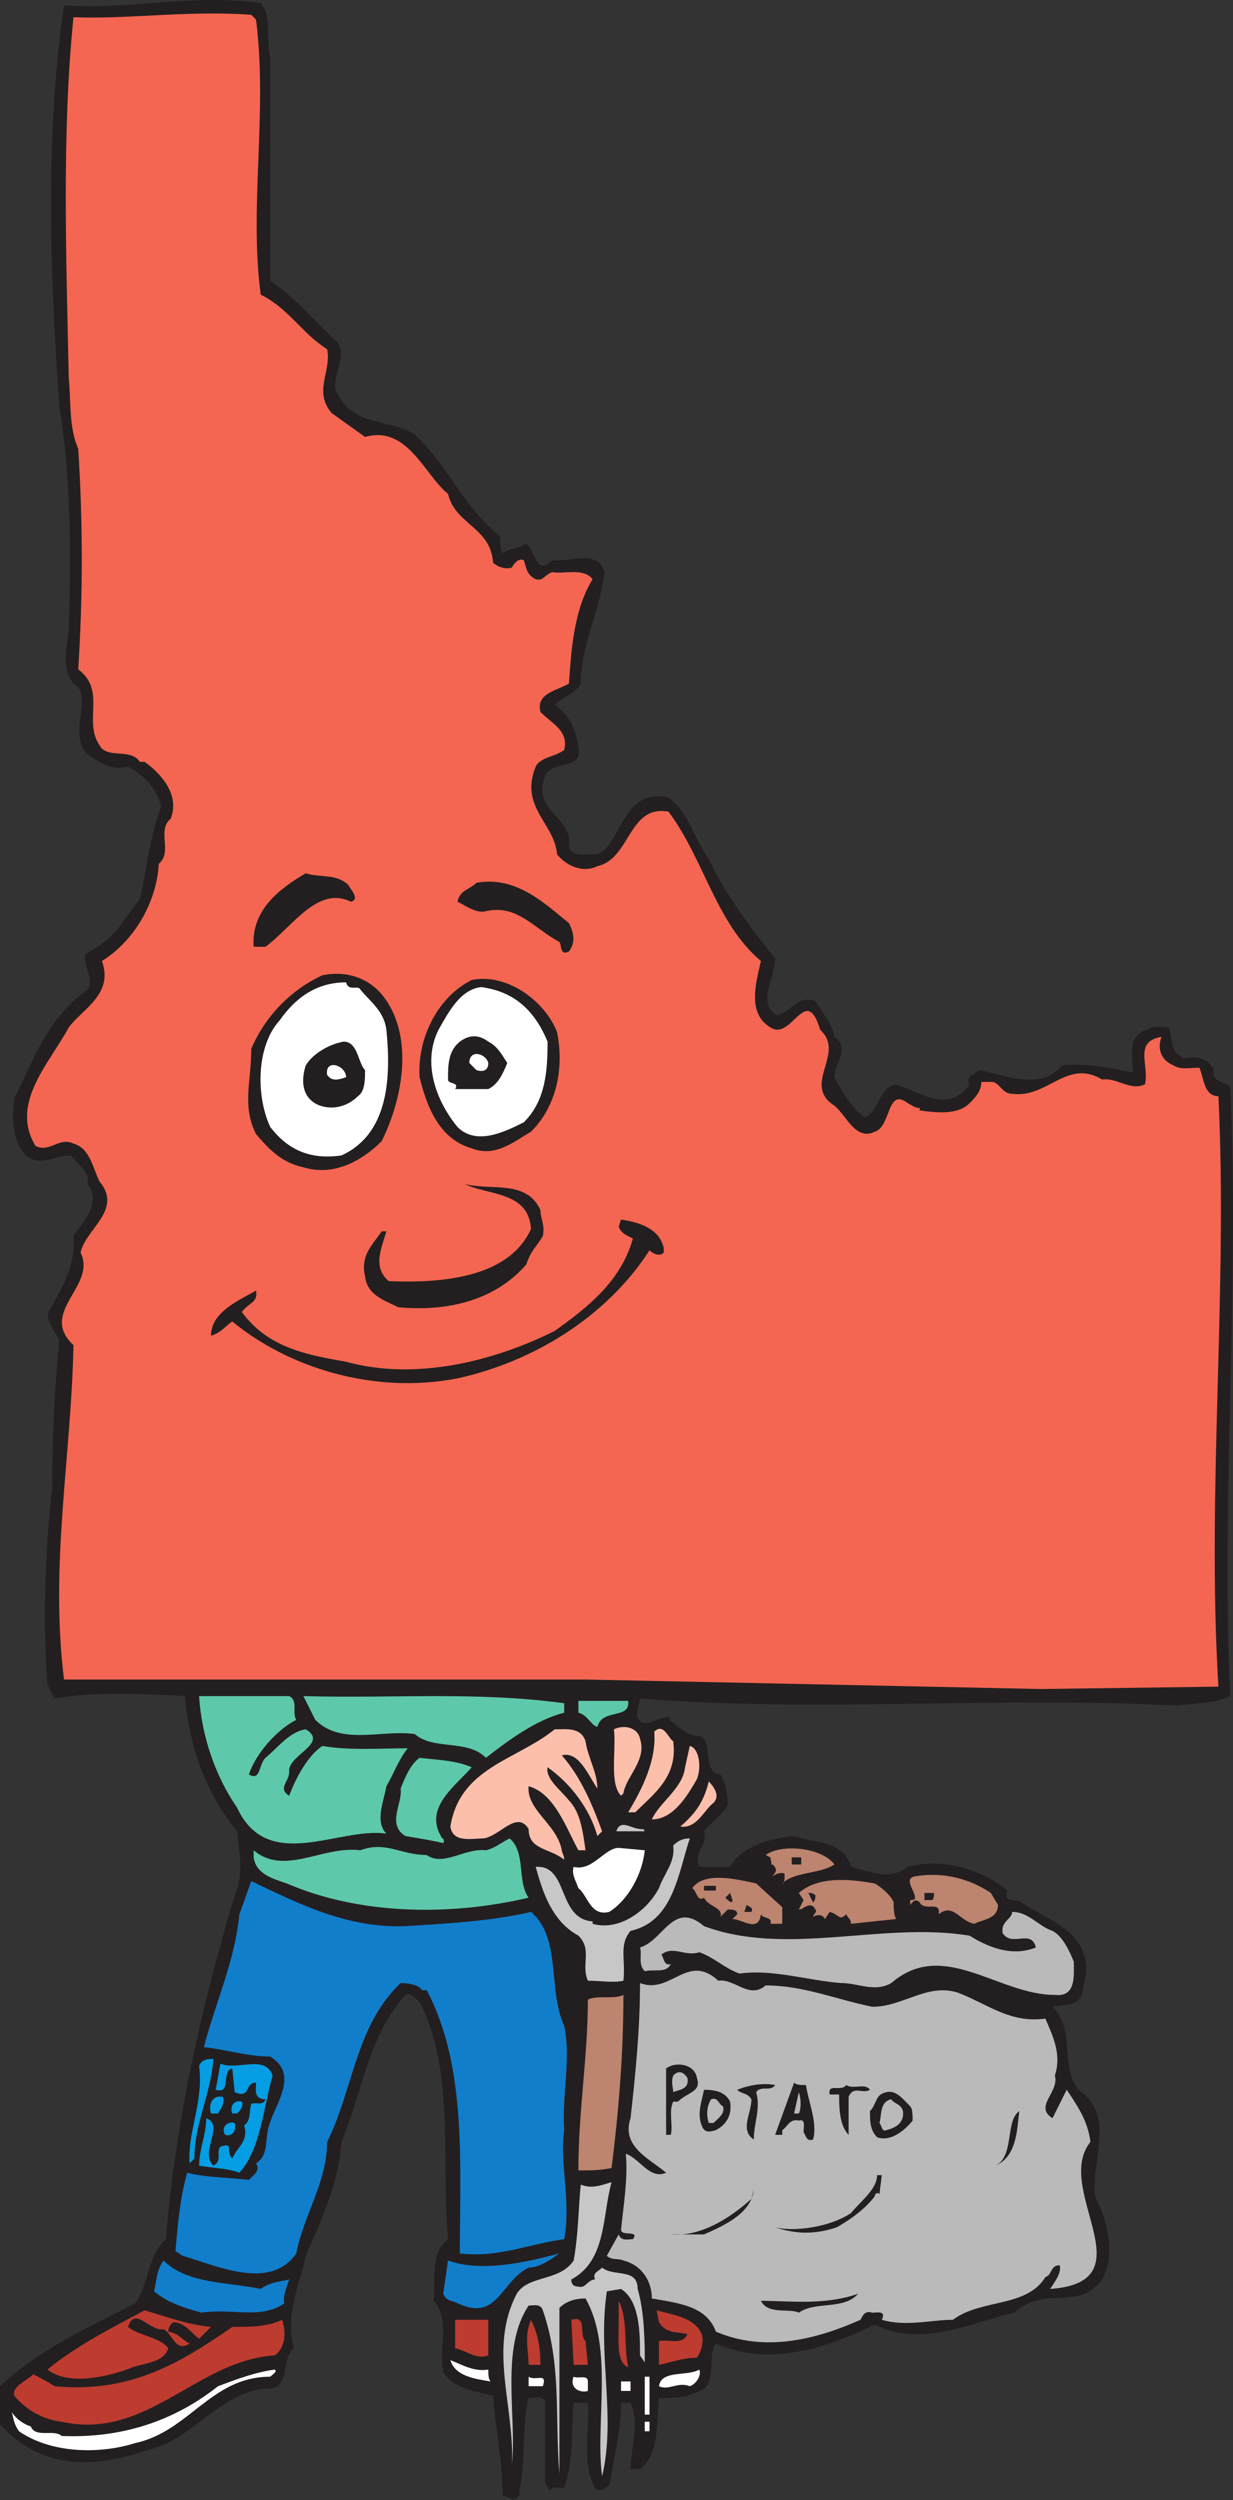 <svg xmlns="http://www.w3.org/2000/svg" width="390.116" height="790.693"><rect width="100%" height="100%" fill="#333333" stroke="none"/><path fill="#231f20" fill-rule="evenodd" d="M82.5.943c3.75 4.5 1.5 11.25 3 17.25v70.5c8.25 6 12 10.5 19.5 18 6.75 4.5-.75 12 1.5 17.25 5.25 11.25 16.5 8.25 24.75 13.5 10.5 9.75 15 22.5 27 32.25 0 1.5 0 3.75.75 5.25 2.25-1.5 5.25-1.5 7.5-3 3 2.25 3 10.5 8.25 5.25 5.25.75 14.25-3.75 16.5 3.75-1.5 12.75-7.5 23.25-7.5 35.25-2.25 3.75-5.25 3.75-8.25 6.75 4.5 3 6.75 7.5 7.5 13.5 1.5 7.5-8.25 3.75-10.5 9-4.5 11.25 9 12.75 7.5 22.5.75 3 5.25 2.25 9 2.25 8.25-3.75 7.5-21 22.5-18 6.75 5.25 7.5 12 12.75 19.5 5.25 11.25 12.75 21 21 31.5 0 6-6 14.25.75 18 4.5-1.5 6.75-6.75 12-4.5 2.25 3.75 5.25 6.75 6 11.25 5.25 3.75 0 8.25 0 12.75 2.25 4.5 6 10.5 9.75 12.75 4.5-2.25 4.5-9.75 9.75-10.5 7.5 2.25 16.5 9.75 23.25 0-1.5-2.25 1.5-3 3-4.5 8.25 1.5 19.5 6.75 26.25-1.5 7.5-.75 15 .75 22.5 2.25 0-3.75-2.25-12 4.5-13.5 2.25-1.5 4.5-.75 6.75-.75 1.5 3 0 8.25 5.25 9.75 3.75-.75 7.5 0 9 3.75-.75 3.75 3.75 3.75 5.25 5.25 3 64.5-3 130.5 0 192.75-4.5 2.25-11.25 2.25-17.25 3-54-3-114.75 2.25-169.5-2.25 0 1.5-1.5 3.75-.75 6 2.25 4.5 6-.75 10.5 0-.75.75 0 1.5.75 1.5 2.25 2.25 5.25 4.5 9 4.5 3.75 3 0 11.25 6 12 1.5 3 2.25 6 2.25 9.75-1.5 3-6 6-7.5 8.25 1.5 4.5-3.75 6.75-1.5 11.25H231c3.75-6.75 12.75-9 20.25-9.75 6.75 2.25 15.75 1.5 18 9.75 6 1.5 12 4.5 18 0 11.25-3 23.25.75 31.5 7.5-1.5 4.5 3 2.25 4.5 3.75 7.5 5.25 18.75 8.25 20.25 18.75.75 3.75-.75 7.5-1.5 11.25-2.25 3-6 2.25-9 3 7.5 7.5 2.25 18.75 8.25 26.25 12 8.25 3.75 22.5 5.25 33.75 3.75 7.5 6.75 18 2.25 26.25-8.25 10.5-18 1.5-27.75 10.5-13.5 3-29.25 11.25-44.25 3.75-15 7.5-33.75 13.5-50.25 6-3 3.75.75 13.5-5.25 15-3.75 2.25-8.25 2.25-12.75 2.25-.75 8.25 0 18-6 22.5h-3c0-6.75 3-14.25 0-21h-3c0 9-2.25 17.25-3.75 26.25-1.5.75-3 2.25-4.5.75-4.5-8.25-1.5-20.25-2.25-27h-4.5c-.75 9 0 18.75-3 27-1.5 0-3.75-.75-4.5.75l-1.5-2.25v-26.25c-1.5-1.5-3.75-.75-5.25-.75-2.25 8.25-.75 20.25-3 29.25.75 1.5-.75 2.25-1.5 3l-3.75-1.5c0-11.25-2.25-21-3-31.5-6-1.5-12.75-2.25-15.75-7.5-1.5-7.5 2.25-16.5-3-22.5.75-6-1.5-15 4.5-19.5-2.25-25.5 2.25-53.25-9-75-1.5-1.5-3-3-4.5-2.25-12 13.5-13.5 30.75-20.25 46.5-.75 12.75-6 24-11.25 36-1.5 8.25-6.75 18-3.75 29.25-4.5 3.75-.75 13.5-9 12.75-15 1.5-23.25 16.5-37.5 19.5-17.25 6-33.75 6-46.5-8.25v-12c12.75-12 28.5-18.75 42.75-26.25 4.5-6 3.75-15 9.75-20.25 3-37.5 11.25-73.5 21.75-108.75 3-6.75 1.5-12.75.75-20.25-9.75-12-15-26.25-16.5-42.75-12.75-.75-28.5-1.5-41.25.75l-2.25-4.5c-1.5-20.25-.75-42 1.5-62.25 0-14.25.75-31.5 2.25-46.5-1.5-3-3-4.5-3.75-8.25 4.5-8.25 9-15 8.25-24.75 3-4.5 9-10.5 4.5-16.5.75-3.75-3-6-5.25-9-5.25 0-9.75 3.75-14.25 0-4.5-4.5-4.5-12-3.75-18 6-12 10.5-25.5 23.25-34.5 2.25-3.75-1.5-6.75-.75-11.25 4.5-2.25 8.25-5.25 10.5-8.25s3.75-5.25 6.75-9c2.25-9.75 3-19.5 6.75-29.25-1.5-6-5.25-9.75-10.5-12.75-5.25 1.5-9-1.5-12.75-3.75-6.75-6.75 2.25-18.75-4.5-22.5-3.75-4.5-2.25-11.25-1.5-16.5.75-24 .75-48.75-3-71.25-3-43.5-4.5-84.75 1.5-126.75 21 1.5 39.75-3.75 62.25-.75"/><path fill="#f46651" fill-rule="evenodd" d="M81 6.193c3.75 29.25-2.25 59.25 1.5 87 9 4.5 12.75 12 21 17.25 1.5 6.75-4.5 13.5 1.5 20.25l10.5 7.5c13.5-3.75 18.75 12 26.25 18 2.25 9.75 13.5 10.5 14.25 21.75 1.5 1.5 4.5 2.25 6 1.5.75-1.5 2.25-3 3.75-2.25.75 2.25.75 4.5 3.75 6 2.25.75 3-1.5 5.25-2.25 3.75.75 9.75-1.5 12.75 2.25-6 9.75-6.75 22.5-7.5 33-3.75 2.25-10.5 3-9 9 3.75 3.75 9 6 7.5 12-3 2.25-7.5 2.25-9 5.25-5.25 12.75 6 18 6.75 27.75 3 3.75 8.25 6 12.75 3.75 10.5-2.25 9.75-19.5 22.5-17.25 11.25 15 15 35.25 29.25 47.25-1.5 6.75-4.5 16.5 3 21 6.75 4.5 11.25-14.25 15.75.75 8.25 7.5-6 17.25 4.5 24 3.75 3 6.75 11.25 12.75 8.25 5.25-1.5 3.75-14.25 10.5-9 1.5.75 2.25 1.5 3.75 1.5v.75c5.25.75 12 1.5 15.75-2.25 1.5-1.5 3.75-3.75 3.75-6.75h3.75c2.25.75 3 3.75 6 3.75 11.25 1.5 17.25-11.25 28.5-4.5 4.5-.75 9 3.75 13.5 1.5 1.5-6-3.75-13.5 5.25-15-1.5 3.75 0 7.5 3.75 9 2.25 1.5 5.25.75 8.25.75 1.5 3.75 1.5 9 6 9 3 61.5-3.75 125.25 0 186.75l-56.25.75-144-3h-165c-4.5-36.75 2.25-69.75 3-105.75-11.25-10.5 7.5-18.75 2.25-29.25 1.5-7.5 13.5-13.5 6-22.5-2.25-4.5-3-10.5-8.25-12-4.5-2.25-7.5 3-12 .75-8.25-13.5 4.5-26.25 10.5-37.5 4.5-6 14.25-10.5 10.5-21 9.75-6 17.25-18 18-30.75 4.5-3.75-.75-10.5 3.75-14.25 3-7.5-3-14.25-8.25-18h-1.5c-3-4.5-10.5-.75-12.75-5.25-5.25-7.5 2.25-17.25-6.75-24 1.5-23.25 1.5-46.5 0-69.75-3-6.75-2.25-15-3-22.5-.75-36.75-2.25-77.25 1.5-114 16.5.75 36.75-2.25 56.25-.75l1.5 1.5"/><path fill="#231f20" fill-rule="evenodd" d="M110.25 279.943c.75 1.5 3.75 4.5.75 5.25-10.5-5.25-18.75 8.25-27 14.25h-3.75c-.75-11.25 7.5-18 16.5-23.25 4.5 1.5 9.75 0 13.5 3.75m69.75 12c1.5 3 2.25 6 0 9-3 1.5-2.25-2.25-3-3-8.25-4.5-13.5-12-23.25-9.75-3 .75-6-1.5-9-3 .75-3.75 3.75-3.75 6-6 12.75-2.25 21.75 6.75 29.25 12.75m-59.25 22.5c10.5 12.75 6.75 33 0 46.5-6 6-15 11.25-24.75 8.25-6.75-1.5-10.5-5.25-15-10.5-4.5-9-1.5-16.5-1.5-27 4.5-10.5 12.75-18.75 22.5-23.25 7.5-1.5 14.25.75 18.75 6m55.5 12c2.25 11.25 0 23.25-8.25 31.5-5.25 3-11.25 8.25-18.75 5.25-10.5-3-14.25-13.5-16.5-22.5-.75-12.75 6-25.5 16.5-30.75 11.25-2.25 23.25 6.75 27 16.5"/><path fill="#fff" fill-rule="evenodd" d="M122.25 325.693c1.5 15 .75 33-14.25 39.75-10.5 1.5-17.25-2.25-22.5-9-4.5-9.75-4.5-25.5 3-33.75 5.25-7.5 12-12 21-12 .75 3 3.75.75 4.5 2.25 3 3.75 7.5 6.75 8.25 12.75m51 3.75c0 9.75-.75 18.75-7.5 25.5-6 3-15 7.5-21 1.5-6.75-8.25-11.25-20.25-6-30.75 3-5.25 6.75-12.75 13.5-13.5 11.25 1.5 17.25 8.25 21 17.25"/><path fill="#231f20" fill-rule="evenodd" d="M160.5 336.193c-1.5 3.75-3 6.75-6 8.25H144c1.5-2.25-2.25-1.5-2.25-3 0-4.5 0-9 3.75-12 3-2.25 6-2.25 9 0 3 1.5 4.5 4.5 6 6.75m-45 2.25c0 3 0 6.75-2.25 8.25-3 3-7.5 4.5-12 3-6-2.25-6-8.25-4.5-12.75 2.25-3.75 7.5-6.75 12-7.5 4.5 0 4.5 6.75 6.75 9"/><path fill="#fff" fill-rule="evenodd" d="M154.5 336.193c0 2.25-1.5 3-3.75 2.25l-2.25-2.25c0-4.5 5.25-3 6 0m-45 4.5c-2.25.75-4.5 1.5-6-.75-.75-5.25 6-3 6 .75"/><path fill="#231f20" fill-rule="evenodd" d="M171 382.693c0 3 1.5 4.5.75 8.25-2.25 3.75-3.75 4.5-5.25 9-9.75 11.25-24.75 15-40.5 13.5-4.5-2.25-9.75-3.75-10.5-9.75-1.5-6.75 2.25-9.75 5.25-14.25h1.5c-1.5 5.25-4.5 11.25.75 15.75 18 .75 38.25-1.5 45-16.5-.75-12-13.5-10.5-21-14.25 8.25 2.25 19.5-1.5 24 8.25"/><path fill="#231f20" fill-rule="evenodd" d="M210 394.693v1.5c-1.5 1.5-3.75 0-4.5-.75-13.5 21-36.75 35.25-60.75 40.5-27 5.25-54-3.75-71.25-18-2.25 1.5-3.75 3.75-6.75 4.5 0-7.5 9-11.25 14.25-14.25.75 3.75-2.25 3.75-4.5 6.75 8.25 11.25 20.25 13.5 33 15.75 21.75 6 46.5 0 66-9.75 10.5-7.5 21-15.75 24.75-29.25-1.5-.75-3.75-1.5-4.5-3.75l.75-2.25c4.5.75 12 2.25 13.5 9"/><path fill="#5ec8ab" fill-rule="evenodd" d="M91.5 536.443c3 1.5.75 5.25 2.25 7.5-6 3-12.75 10.5-15 17.25 3.75 2.25 3-3 5.25-5.25 3.75-3 7.5-8.25 12.75-9 7.5 4.5-6 8.25-5.25 13.5 0 3-3.75 5.25 0 7.5 2.25-6 6-12.75 10.5-15.75 8.25 1.5 18 .75 27 .75-3 3.75-4.5 8.25-6.75 12-.75 4.5-3.75 11.25 0 15-15-2.25-37.5 12.75-47.25-8.25-6.75-9.75-11.25-22.5-12-35.25h28.5"/><path fill="#5ec8ab" fill-rule="evenodd" d="M178.5 538.693v3c-9 2.25-18 9-24.75 14.25-6-6-16.5-2.25-22.5-7.5-10.5-1.5-23.25 3.75-31.5-4.5l-3.75-7.5c30 .75 54.75-1.5 82.5 2.25m20.25-.75c.75 6-8.25 2.25-9.75 8.25-2.25-.75-3-3.75-6-4.5v-3.75h15.75"/><path fill="#fbbfac" fill-rule="evenodd" d="M202.5 549.943c2.25 6.75-4.5 12-5.25 17.25l-.75.75c-3.75-3.75-1.5-14.25-2.25-21 3-1.5 7.5-.75 8.25 3m-17.25.75c.75 5.25 3.75 9.75 3.75 15-3-4.5-6-12-11.25-10.5 6 6.75 9.75 15.75 12.75 24l-1.5 1.5c-2.25-8.25-8.25-16.5-15.75-21.75-.75 3.75 4.5 7.5 6.75 10.5 3.75 3.75 4.5 10.5 5.25 15.75H183c-3.75-6.75-7.5-18-15.75-20.25-.75 7.5 9 12 10.5 20.25 0 .75.75 1.5.75 3-4.5-3.75-11.25-3-11.25-9.75-3.75-6-9 2.25-14.25 3-3.75 0-9.75 1.5-10.5-3.75 3-18.75 21-21 33-30.75 3.75 0 8.25-.75 9.75 3.75m27.75 0c1.5 11.25-6 16.5-12 22.5h-2.25c4.5-7.5 9-16.5 8.25-25.5 3-3 4.5 2.25 6 3m7.5 12c-3 5.25-7.5 12.75-14.25 12.75 2.25-5.25 9.75-9.75 10.5-16.5l1.5-6.75c3 .75 3.75 6.75 2.25 10.5"/><path fill="#5ec8ab" fill-rule="evenodd" d="M149.25 558.943c-5.25 6-15 12.75-9.75 21.75 0 .75 1.5.75.75 2.25-3-.75-7.5-1.5-12-2.25-6-3.75-.75-10.5-1.5-15 1.5-3.75 3-7.5 6-9.75 6 .75 11.25.75 16.5 3"/><path fill="#fbbfac" fill-rule="evenodd" d="M225.75 570.193c-3 2.25-5.25 8.25-10.5 7.5 5.25-4.5 7.5-8.25 9-14.25 1.5 1.5 3.75 4.5 1.5 6.75"/><path fill="#c8c7c8" fill-rule="evenodd" d="M204 578.443c-.75 0 0 .75 0 .75h-9c1.5-4.5 5.25 0 9-.75"/><path fill="#5ec8ab" fill-rule="evenodd" d="M167.25 600.193c-25.5 6-54 5.25-76.5-4.5-4.5-1.5-9.75-3-10.5-8.25v-2.25c9.75 8.25 21.75-1.5 33.75 0 8.25-3 12.75 1.5 21 1.5 5.25 3.75 12-2.25 18.75-1.5 3-.75 4.5-2.25 7.5-3.75 5.25 4.5 2.25 13.5 6 18.75"/><path fill="#c8c7c8" fill-rule="evenodd" d="M218.25 581.443c-3.75 11.25-5.25 26.25-18.75 29.25-3.75 4.5-1.5 9-2.25 15.75-3 .75-7.5 0-11.25 0-2.25-5.25 1.5-9.75-3-14.25-8.25-4.5-11.25-13.5-13.5-21.75 10.5-.75 6.75 16.5 18 17.25v.75c7.5 2.25 16.5-3 21-11.25 1.5-4.5 5.25-8.25 4.5-13.5 1.5-1.5 3-2.25 5.25-2.25"/><path fill="#fff" fill-rule="evenodd" d="M204 585.193c-.75 7.5-5.25 15.75-11.25 19.5-6 1.5-6.75-5.25-9.75-7.5-.75-2.25-2.25-4.5-1.5-6.75 6 1.5 9.75-6 14.25-6l8.25.75"/><path fill="#bd846f" fill-rule="evenodd" d="M264 589.693c-4.5 3-12.75 2.25-16.5 6 .75 0 .75-1.5.75-3-.75-.75-3 0-3.75.75 0-.75 2.25-1.5 0-3.75h-.75c.75 0 0-1.5 0-2.25l-1.5-.75c5.25-3.75 18-2.25 21.75 3"/><path fill="#231f20" fill-rule="evenodd" d="M253.5 589.693h-3v-2.25h3v2.25"/><path fill="#bd846f" fill-rule="evenodd" d="M315.75 602.443c0 4.5-4.5 4.5-7.5 6-4.5-.75-6.75-6.75-11.25-3 .75-4.5-4.5-.75-6-3.75-1.5-1.5-2.25 0-3 .75v-1.5c.75 0 1.5 0 1.5-.75 0-2.25-3.75-6 0-6.75 9-1.5 17.25.75 24 5.25l2.25 3.75m-68.25.75v5.25h-3.75c.75-2.25-2.25-1.5-3-3-.75 6-6 1.5-9 1.5l1.5-1.5c0-1.5-1.5-1.5-3-1.5l-2.25 2.25c.75-3-3.75-3-5.25-6-2.25 1.5-2.25-2.25-3.75-3 3.75-5.25 13.5-3 20.25-1.5l8.25 7.5"/><path fill="#117ecc" fill-rule="evenodd" d="M128.25 609.193c12-.75 27-1.5 39.75-4.5 9.75 8.25 5.25 24.75 10.5 36 2.25 10.5-.75 21.75 0 33-1.5 10.5 2.25 22.5 0 34.5-11.25 1.5-21 6-33 4.5 0-28.5 2.25-59.25-10.5-83.25h-1.5c-.75-1.5-3.75-2.25-6.75-2.25-14.25 13.5-15 33.75-23.25 50.25 0 12.75-7.5 23.25-9.75 35.25-8.25 12-25.5 3.75-36 .75l-2.25-1.5c.75-8.25 1.5-17.25 3.75-24.75 6 1.5 12.75 1.5 19.5 2.25 1.5-1.5 3.75-3 2.25-5.25 3.75-2.25 3-6.75 3.75-10.5 1.5-7.5 10.5-17.25.75-23.25-6.75 0-14.25-2.25-21-3 3.75-14.25 9.75-27 11.25-42l3.75-10.5c14.25 6.75 30 15 48.75 14.25"/><path fill="#bd846f" fill-rule="evenodd" d="M276.75 595.693c1.5.75 5.25 3.75 6 6 0 1.5 0 3.75.75 5.25l-14.25 1.5c0-1.5-.75-1.5-1.5-3-2.25 2.25-2.25 0-5.25-.75l-1.5 2.25c-.75-1.5-2.25-1.5-3.75-.75 0-.75 1.5-1.5.75-2.25-1.5-3-3.75 0-5.25 0l1.5-3-1.5-2.25c6-5.25 15.75-4.5 24-3"/><path fill="#231f20" fill-rule="evenodd" d="M226.5 597.943h-3.75v-1.5h3.75v1.5m5.25 3c0 1.5-1.5 0-2.25-.75l1.5-1.5.75 2.25m26.25-1.5c0 .75 0 1.5-.75 2.25l-1.5-3c.75 0 1.5 0 2.25.75m37.5-.75c0 .75 0 2.25-.75 2.25h-2.25v-2.25h3m-57.75 6h-2.25l.75-2.25c.75.75 2.25.75 1.5 2.25"/><path fill="#bbbaba" fill-rule="evenodd" d="M333 610.693c3 1.5 5.25 6 6.75 9.75 0 4.5.75 11.25-6 10.5-18 0-35.25-18-51.75-3.75-5.25 3-10.5 0-15.75 0-10.5-.75-21.75-4.5-32.25-3-4.5-1.5-8.25-5.25-12.75-6.75-4.5 1.5-8.25-2.25-12 .75.75.75.75 3.75 3 3-1.5 3-5.25 1.5-8.25 2.25-2.25-2.25-.75-5.25-1.5-7.5 7.5-2.25 10.5-15 20.25-6.75 26.25 9.75 56.25-1.5 84 3 6 3.75 13.5 6.75 21 3.75-1.5-6-7.5 0-10.5-4.5-.75-3.75 3-4.5 3-6.75 5.25 0 8.25 4.5 12.75 6"/><path fill="#bbbaba" fill-rule="evenodd" d="M242.25 627.943c12 0 22.5 4.5 33.75 6.75 9.75 0 17.25-7.5 27-4.5 9.75 3.75 16.5 9.75 27.75 8.25 2.25 5.25 5.25 11.25 3 18 1.5 5.25-6.75 9.75-.75 13.5l4.5-9c3 4.5 6.75 9.75 7.5 16.5-12 15 18.75 44.25-12.75 46.5 1.5-2.25 3.75-5.25 3-7.5-3 0-2.25 3-4.5 3.75-6 9.75-20.25 6.75-29.25 13.5-6.75 0-15 2.25-22.5 0 1.5-3-1.5-2.25-3-2.25-2.25-.75-3 .75-3.75 2.25-13.5 6-30 10.5-45.75 3.75-3-8.25-12-9-20.25-10.5 0-5.25-3-10.5-9-12-1.5-.75-3.75 0-5.25-1.5l3.75-6.75c.75 2.25 3 1.5 4.5 1.5 2.25-3-3.75-.75-3.75-3 .75-7.5 2.25-16.5 1.5-24 4.5 1.5 7.5 8.25 12.75 6-5.25-4.5-14.25-8.25-11.25-17.25 1.5-13.5 3-27.75 3-42.75 9.75 3.75 15-9.75 24.75-.75 5.25-.75 9.75 6 15 1.5"/><path fill="#bd846f" fill-rule="evenodd" d="M197.25 630.943c0 18.75-1.5 36.75-3.75 54.75-3.75.75-6 .75-10.5.75 0-18.75 3-36 3-54 3-1.5 8.25 0 11.25-1.5"/><path fill="#059de3" fill-rule="evenodd" d="M67.5 651.193c-.75 11.25-6 20.25-6 31.5l-1.5 1.5c-.75-9.75 4.5-19.5 3-30.75.75-2.25 3-2.25 4.5-2.25m18.75 5.25c-3 10.5-3.75 23.25-10.5 30.75-3.75-1.5-9-1.5-12.75-2.25 0-5.25 2.25-9.75 2.25-15 6 2.25-2.25 10.5 2.25 15 3-1.5.75-4.5 2.25-6 4.5-1.5 1.5 1.5 3.75 3.75 1.5-3.75 5.25-5.25 3.75-10.5 2.25-1.5 1.5-4.5 2.25-6.75 1.5-.75 3.75.75 4.5-1.5-3.75 0-3-3-3-5.25-3.75 0-1.5 5.25-6.75 3l-.75-7.5c-3.75.75 0 8.25-5.25 6.75l1.5-8.25c5.25 2.25 14.25-3 16.5 3.75"/><path fill="#231f20" fill-rule="evenodd" d="M220.5 657.193c1.5 4.5-3 4.5-6 7.5H213c-1.5 3 0 7.5-.75 10.5h-1.5v-21c3-2.25 9-1.5 9.75 3"/><path fill="#bbbaba" fill-rule="evenodd" d="M217.5 657.193c.75 3.75-3 3.75-4.5 4.5 0-1.5-.75-3 0-5.25 1.5-1.5 3-1.5 4.5.75"/><path fill="#231f20" fill-rule="evenodd" d="M245.25 659.443c-1.5 2.25-4.5 0-6 2.25 1.5 5.25-.75 9.75-.75 15-4.5-3-.75-8.25-.75-12.75-1.5-2.25-3-1.5-4.5-3 3.75-1.5 8.25-2.25 12-1.5m9.75 0c.75 5.25 3.75 12 2.25 17.25-2.25.75-2.25-1.5-3-2.25 0-1.5.75-4.5-1.5-3.75-3-.75-3.75 2.25-5.25 3v1.5h-2.25l6-16.5c.75.75 2.25.75 3.75.75m20.25 1.5c-2.25 1.5-5.25-1.5-6.75 2.25v12c-3-3-3-9-3-12.75h-3c-.75-3.75 3.75-.75 5.25-3 2.25 1.5 6-.75 7.5 1.5m-44.25 3.75c.75 4.5-1.5 7.5-4.5 9-2.25.75-3.75.75-4.5-1.5-1.5-3.75 0-7.5.75-11.25 3.75 0 6.75.75 8.25 3.75"/><path fill="#bbbaba" fill-rule="evenodd" d="M252.75 668.443h-1.5l1.5-6.75c.75 2.25.75 5.25 0 6.75"/><path fill="#231f20" fill-rule="evenodd" d="M288 666.193c.75.75.75 3 .75 4.5-3 3.75-7.5 6.75-11.25 5.25-2.25-2.25-2.25-5.25-2.25-8.25 2.25-2.25 1.5-5.25 5.25-6 3-.75 5.25 2.25 7.5 4.5"/><path fill="#059de3" fill-rule="evenodd" d="M70.5 663.193c.75 2.25-.75 3.75-1.5 5.25h-2.25c-.75-2.25 0-6 3.75-5.25"/><path fill="#bbbaba" fill-rule="evenodd" d="M228.75 666.193c.75 2.25-1.5 3.75-3 5.25h-1.5c-.75-2.25-.75-5.25.75-7.5 2.25-.75 2.25 1.5 3.75 2.25m57 2.25c0 3-2.25 4.5-5.25 5.25-1.5.75-1.5-1.5-2.25-2.25.75-2.25 0-6.75 3.75-7.5.75 1.5 3.75 1.5 3.75 4.5"/><path fill="#059de3" fill-rule="evenodd" d="M76.5 664.693c.75 1.5-.75 3-1.5 3.75h-1.5c-.75-1.5 0-4.5 3-3.75"/><path fill="#231f20" fill-rule="evenodd" d="M322.5 667.693c-.75 6-.75 14.25-7.5 17.25 6-3 3-14.25 7.5-17.25"/><path fill="#059de3" fill-rule="evenodd" d="M74.25 671.443c.75 2.25-.75 4.5-3 3.75-1.5-2.25.75-4.5 3-3.75"/><path fill="#231f20" fill-rule="evenodd" d="M278.25 693.943c-.75-.75-1.5 0-1.5.75-3 3.75-6.75 6.75-12 9.75-6.75 2.25-12.75 2.25-19.5 0 6 1.5 17.25 0 24-4.5 3-3.75 8.25-7.5 8.25-12h1.5l-.75 6"/><path fill="#c8c7c8" fill-rule="evenodd" d="M193.5 690.193c-3 10.5-1.5 24.75-12.75 30.75 0 1.5.75 2.25 2.25 2.25 2.25.75 3-2.25 5.25-2.25-.75-2.25.75-2.25 2.25-3.75 3.75 3 11.25 0 11.25 6.75 2.25 7.5 2.25 18 2.25 23.25l-1.5-2.25c0-6.75 0-17.25-6-21l-4.5.75c-3 20.25 3 39.75-1.5 58.5-2.25-16.5 3.75-40.5-5.25-56.25-3 0-6 .75-8.25 3v52.5c-1.5-18 .75-34.5-5.25-51.75-.75-2.25-3-1.5-4.5-1.5-9 13.5-3.75 34.5-5.25 50.25.75-18.75-7.5-36.75 1.5-54 3.75-6 13.5-3.75 18-10.5 1.5-8.25 1.5-16.5 2.25-24 3.75 1.5 6.75 0 9.75-.75"/><path fill="#231f20" fill-rule="evenodd" d="M222.75 706.693h-10.5c9 .75 18-4.5 25.5-11.25l.75-3c-.75 7.5-9 11.25-15.75 14.25"/><path fill="#117ecc" fill-rule="evenodd" d="M177 712.693c-2.25 1.5-6 4.5-9.75 4.5-9 4.5-9.75 17.25-22.5 11.25-1.5-.75-3.75-.75-4.5-3l1.5-10.5c10.5 3.75 24 .75 35.25-2.25m-94.5 11.25c3-2.25 6-2.25 9-3-.75 2.25-2.25 6-1.5 7.5-7.5 5.25-16.5 1.5-26.25 3-5.25-1.5-10.5-3-15-6.75.75-3 .75-6.75 3-9.75 7.5 7.5 20.25 6.75 30.75 9"/><path fill="#231f20" fill-rule="evenodd" d="M271.5 725.443c-4.5 5.25-13.5 2.25-18.75 6-3-1.5-9.75.75-12-3.75 9 0 20.25 1.5 30.75-2.25"/><path fill="#be3b2f" fill-rule="evenodd" d="M198.75 748.693c-3.75-1.5-3-8.25-3-13.5v-7.5c3 6 1.5 13.5 3 21m-132-12.75-3.75 3.75c-2.25-1.5-4.5-5.25-8.25-5.25-.75.75-1.5 1.5-1.5 3 3.75.75 3.75 2.25 6.75 3.75-4.5 3-5.25-3-8.25-4.5-4.5.75-9-7.5-11.25-.75 3.75 3 9.75 3 12.75 6.75-1.5 4.5-6.75 4.5-11.25 6-7.5 3-20.25 6-27 .75 9-7.5 21-13.5 30.75-18.75 7.5 2.25 13.5 4.5 21 5.25m155.25 2.25c.75 2.25 0 5.25-1.5 7.5-4.5 0-8.25 1.5-12 2.25v-7.5c3-.75 7.5 1.5 9-2.25-3-.75-6.75 0-9-3.75l-.75-3.75c5.25 1.5 12 2.25 14.25 7.5m-67.5 6.75c-3.75 1.5-6.75-1.5-10.5-2.25v-9h10.5v11.25"/><path fill="#be3b2f" fill-rule="evenodd" d="M89.25 733.693c1.5 4.5.75 9-2.25 11.25-24.75 1.5-40.5 27-67.5 21-6-.75-11.25-3.75-15-8.25-.75-3 3.75-4.5 6-6.75 1.5.75 4.5 2.25 6.75 3.75 23.25 2.25 39-6.75 56.25-18.75 5.25 0 11.25 0 15.75-2.25m81.75 14.25h-3.75c0-4.5-1.5-9 .75-14.25 2.25 4.5 3 9 3 14.25m14.25-7.5.75 7.5h-4.5l-.75-14.25c5.25-1.5 2.25 4.5 4.5 6.75"/><path fill="#fff" fill-rule="evenodd" d="M154.5 749.443c0 1.5 0 3 .75 3.75-4.5-.75-11.25-1.5-12.75-6.75 3.75 1.5 7.5 3.75 12 3m-69 2.25c-18.75 0-25.5 17.25-42.75 21-12 3.75-27 3-36.75-3.75-1.5-2.25-1.5-3-2.25-6 1.5 2.25 3.75 3.75 6 4.5 1.5 3.75 7.5.75 9.75 3 18.75.75 35.25-4.5 49.5-15.75 6-2.25 12-4.5 18-5.25.75.75-.75 1.5-1.5 2.25m135.75-2.25c.75 1.5-.75 4.5-3 5.25-3.75-1.5-6.75 1.5-9.75 0 .75-5.25 9-3 12.75-5.25m-49.5 5.25h-4.5v-3c2.25 1.5 6-1.5 4.5 3m14.25-1.5v3c-2.25.75-6-.75-4.5-4.5 1.5.75 4.5-.75 4.5 1.5m18-1.5h1.5v12H204v-12m-4.5 4.5h-3v-3h3v3m4.5 9.75h1.5v3H204v-3"/></svg>
